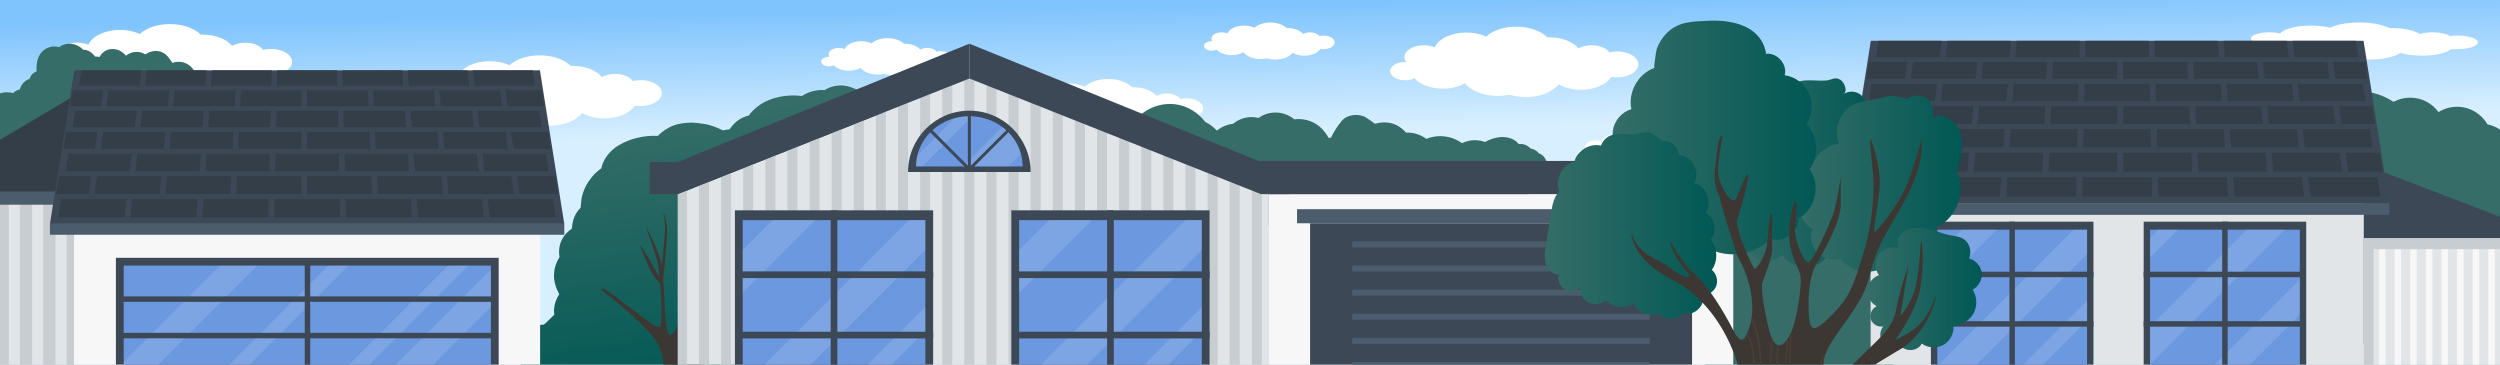 <?xml version="1.0" encoding="UTF-8"?>
<svg id="main" xmlns="http://www.w3.org/2000/svg" xmlns:xlink="http://www.w3.org/1999/xlink" viewBox="0 0 1920 280">
  <rect x="0" y="0" width="1920" height="280" fill="#808080" stroke="none"/>
  <defs>
    <style>
      .cls-1 {
        fill: #c7cdd1;
      }

      .cls-1, .cls-2, .cls-3, .cls-4, .cls-5, .cls-6, .cls-7, .cls-8, .cls-9, .cls-10, .cls-11, .cls-12, .cls-13, .cls-14, .cls-15, .cls-16, .cls-17, .cls-18, .cls-19, .cls-20 {
        stroke-width: 0px;
      }

      .cls-2 {
        fill: url(#_Градієнт_без_назви_8-4);
      }

      .cls-3 {
        fill: #6b98df;
      }

      .cls-4 {
        fill: url(#_Градієнт_без_назви_8-2);
      }

      .cls-5 {
        fill: #f7f7f7;
      }

      .cls-6 {
        fill: url(#_Градієнт_без_назви_8-3);
      }

      .cls-7 {
        fill: #333e49;
      }

      .cls-8 {
        fill: none;
      }

      .cls-9 {
        fill: url(#_Градієнт_без_назви_8);
      }

      .cls-10 {
        fill: #4b5c6d;
      }

      .cls-11 {
        fill: url(#_Градієнт_без_назви_8-6);
      }

      .cls-12, .cls-18 {
        fill: #fff;
      }

      .cls-13 {
        fill: #3c4856;
      }

      .cls-21 {
        clip-path: url(#clippath);
      }

      .cls-14 {
        fill: #493e36;
      }

      .cls-15 {
        fill: url(#_Градієнт_без_назви_8-5);
      }

      .cls-16 {
        fill: #e2e5e8;
      }

      .cls-17 {
        fill: #366d68;
      }

      .cls-18 {
        opacity: .13;
      }

      .cls-19 {
        fill: url(#_Градієнт_без_назви_5);
      }

      .cls-20 {
        fill: #3d3733;
      }
    </style>
    <clipPath id="clippath">
      <rect id="mask-2" data-name="mask" class="cls-8" width="1920" height="280"/>
    </clipPath>
    <linearGradient id="_Градієнт_без_назви_5" data-name="Градієнт без назви 5" x1="957.82" y1="4.78" x2="959.35" y2="99.76" gradientUnits="userSpaceOnUse">
      <stop offset="0" stop-color="#80c4fd"/>
      <stop offset="1" stop-color="#d8efff"/>
    </linearGradient>
    <linearGradient id="_Градієнт_без_назви_8" data-name="Градієнт без назви 8" x1="527.12" y1="87.34" x2="556.23" y2="301.81" gradientUnits="userSpaceOnUse">
      <stop offset="0" stop-color="#366d68"/>
      <stop offset="1" stop-color="#005854"/>
    </linearGradient>
    <linearGradient id="_Градієнт_без_назви_8-2" data-name="Градієнт без назви 8" x1="1333.93" y1="132.66" x2="1440.57" y2="132.66" xlink:href="#_Градієнт_без_назви_8"/>
    <linearGradient id="_Градієнт_без_назви_8-3" data-name="Градієнт без назви 8" x1="1381.84" y1="141.05" x2="1507.05" y2="141.05" xlink:href="#_Градієнт_без_назви_8"/>
    <linearGradient id="_Градієнт_без_назви_8-4" data-name="Градієнт без назви 8" x1="1238.48" y1="105.57" x2="1394.84" y2="105.57" xlink:href="#_Градієнт_без_назви_8"/>
    <linearGradient id="_Градієнт_без_назви_8-5" data-name="Градієнт без назви 8" x1="1434.24" y1="221.89" x2="1522" y2="221.89" xlink:href="#_Градієнт_без_назви_8"/>
    <linearGradient id="_Градієнт_без_назви_8-6" data-name="Градієнт без назви 8" x1="1186.35" y1="173.18" x2="1318.69" y2="173.18" xlink:href="#_Градієнт_без_назви_8"/>
  </defs>
  <g id="mask">
    <g class="cls-21">
      <g id="main-2" data-name="main">
        <rect id="sky" class="cls-19" width="1920" height="280"/>
        <g id="clouds">
          <path class="cls-12" d="m1258.22,48.43c-.94-5.46-8.93-9.42-17.85-8.84-1.52.1-2.97.33-4.33.66-2.29-3.22-7.53-5.47-13.63-5.47-3.91,0-7.47.93-10.13,2.44-4.1-5.09-12.66-8.6-22.57-8.6-.46,0-.92,0-1.38.02-4.91-4.88-13.72-8.14-23.77-8.14s-18.21,3.02-23.21,7.61c-4.22-1.96-9.49-3.13-15.2-3.13-11.63,0-21.41,4.83-24.29,11.39-2.39-1.01-5.29-1.6-8.41-1.6-8.21,0-14.86,4.07-14.86,9.1,0,1.36.49,2.65,1.36,3.8-.3-.01-.6-.02-.9-.02-6.31,0-11.43,3.13-11.43,7s5.12,7,11.43,7c2.7,0,5.18-.57,7.14-1.53,4.22,4.75,12.45,7.97,21.9,7.97,6.62,0,12.63-1.58,17.09-4.16,4.48,5.77,14.08,9.76,25.2,9.76,3.19,0,6.25-.33,9.11-.94,3.73,1.13,7.94,1.78,12.38,1.78,11.13,0,20.73-3.99,25.2-9.76,4.46,2.58,10.47,4.16,17.09,4.16,10.69,0,19.81-4.12,23.35-9.92,1.97.35,4.08.48,6.25.34,8.92-.58,15.38-5.47,14.44-10.93Z"/>
          <path class="cls-12" d="m224.22,46.43c-.94-5.46-8.93-9.42-17.85-8.84-1.52.1-2.97.33-4.33.66-2.29-3.22-7.53-5.47-13.63-5.47-3.91,0-7.47.93-10.13,2.44-4.1-5.09-12.66-8.6-22.57-8.6-.46,0-.92,0-1.38.02-4.91-4.88-13.72-8.14-23.77-8.14s-18.21,3.02-23.21,7.61c-4.22-1.96-9.49-3.13-15.2-3.13-11.63,0-21.41,4.83-24.29,11.39-2.39-1.01-5.29-1.6-8.41-1.6-8.21,0-14.86,4.07-14.86,9.1,0,1.36.49,2.65,1.36,3.8-.3-.01-.6-.02-.9-.02-6.31,0-11.43,3.13-11.43,7s5.12,7,11.43,7c2.7,0,5.18-.57,7.14-1.53,4.22,4.75,12.45,7.97,21.9,7.97,6.62,0,12.63-1.58,17.09-4.16,4.48,5.77,14.08,9.76,25.2,9.76,3.19,0,6.25-.33,9.11-.94,3.73,1.13,7.94,1.78,12.38,1.78,11.13,0,20.73-3.99,25.2-9.76,4.46,2.58,10.47,4.16,17.09,4.16,10.69,0,19.81-4.12,23.35-9.92,1.97.35,4.08.48,6.25.34,8.92-.58,15.38-5.47,14.44-10.93Z"/>
          <path class="cls-12" d="m508.22,70.43c-.94-5.46-8.93-9.42-17.85-8.84-1.52.1-2.97.33-4.33.66-2.29-3.22-7.53-5.47-13.63-5.47-3.91,0-7.47.93-10.13,2.44-4.1-5.09-12.66-8.6-22.57-8.6-.46,0-.92,0-1.38.02-4.91-4.88-13.72-8.14-23.77-8.14s-18.21,3.02-23.21,7.61c-4.22-1.96-9.49-3.13-15.2-3.13-11.63,0-21.41,4.83-24.29,11.39-2.39-1.01-5.29-1.6-8.41-1.6-8.21,0-14.86,4.07-14.86,9.1,0,1.36.49,2.65,1.36,3.8-.3-.01-.6-.02-.9-.02-6.31,0-11.43,3.13-11.43,7s5.12,7,11.43,7c2.7,0,5.18-.57,7.14-1.53,4.22,4.75,12.45,7.97,21.9,7.97,6.62,0,12.63-1.58,17.09-4.16,4.48,5.77,14.08,9.76,25.2,9.76,3.19,0,6.25-.33,9.11-.94,3.73,1.13,7.94,1.78,12.38,1.78,11.13,0,20.73-3.99,25.2-9.76,4.46,2.58,10.47,4.16,17.09,4.16,10.69,0,19.81-4.12,23.35-9.92,1.97.35,4.08.48,6.25.34,8.92-.58,15.38-5.47,14.44-10.93Z"/>
          <path class="cls-12" d="m1024.95,31.99c-.5-2.87-4.7-4.96-9.39-4.65-.8.05-1.56.17-2.28.35-1.2-1.69-3.96-2.88-7.17-2.88-2.06,0-3.93.49-5.33,1.29-2.16-2.68-6.67-4.53-11.88-4.53-.24,0-.48,0-.73.01-2.58-2.57-7.22-4.29-12.51-4.29s-9.59,1.59-12.22,4.01c-2.22-1.03-4.99-1.65-8-1.65-6.12,0-11.27,2.54-12.78,6-1.26-.53-2.78-.84-4.43-.84-4.32,0-7.82,2.14-7.82,4.79,0,.71.26,1.39.72,2-.16,0-.32-.01-.48-.01-3.32,0-6.02,1.65-6.02,3.68s2.69,3.68,6.02,3.68c1.42,0,2.73-.3,3.76-.81,2.22,2.5,6.55,4.2,11.53,4.2,3.48,0,6.65-.83,9-2.19,2.36,3.04,7.41,5.14,13.27,5.14,1.68,0,3.29-.17,4.79-.49,1.96.6,4.18.93,6.52.93,5.86,0,10.91-2.1,13.27-5.14,2.35,1.36,5.51,2.19,9,2.19,5.63,0,10.43-2.17,12.29-5.22,1.04.19,2.15.25,3.29.18,4.69-.3,8.1-2.88,7.6-5.75Z"/>
          <path class="cls-12" d="m923.93,82.42c-.73-4.25-6.95-7.33-13.89-6.88-1.19.08-2.31.25-3.37.51-1.78-2.5-5.86-4.26-10.6-4.26-3.05,0-5.81.72-7.88,1.9-3.19-3.96-9.85-6.69-17.56-6.69-.36,0-.72,0-1.07.02-3.82-3.8-10.67-6.34-18.5-6.34s-14.17,2.35-18.06,5.92c-3.28-1.53-7.38-2.44-11.82-2.44-9.05,0-16.66,3.76-18.9,8.87-1.86-.78-4.11-1.24-6.54-1.24-6.39,0-11.56,3.17-11.56,7.08,0,1.06.38,2.06,1.06,2.96-.23-.01-.47-.02-.7-.02-4.91,0-8.89,2.44-8.89,5.45s3.98,5.45,8.89,5.45c2.1,0,4.03-.45,5.55-1.19,3.29,3.69,9.68,6.2,17.04,6.2,5.15,0,9.83-1.23,13.3-3.24,3.48,4.49,10.95,7.59,19.61,7.59,2.48,0,4.86-.26,7.08-.73,2.9.88,6.17,1.38,9.64,1.38,8.66,0,16.13-3.1,19.61-7.59,3.47,2,8.15,3.24,13.3,3.24,8.32,0,15.41-3.21,18.16-7.71,1.53.27,3.18.38,4.86.27,6.94-.45,11.97-4.25,11.24-8.5Z"/>
          <path class="cls-12" d="m730.95,43.99c-.5-2.87-4.7-4.96-9.39-4.65-.8.05-1.56.17-2.28.35-1.2-1.69-3.96-2.88-7.17-2.88-2.06,0-3.93.49-5.33,1.29-2.16-2.68-6.67-4.53-11.88-4.53-.24,0-.48,0-.73.01-2.58-2.57-7.22-4.29-12.51-4.29s-9.59,1.59-12.22,4.01c-2.22-1.03-4.99-1.65-8-1.65-6.12,0-11.27,2.54-12.78,6-1.26-.53-2.78-.84-4.43-.84-4.32,0-7.82,2.14-7.82,4.79,0,.71.26,1.39.72,2-.16,0-.32-.01-.48-.01-3.32,0-6.02,1.65-6.02,3.68s2.69,3.68,6.02,3.68c1.42,0,2.73-.3,3.76-.81,2.22,2.5,6.55,4.2,11.53,4.2,3.48,0,6.65-.83,9-2.19,2.36,3.04,7.41,5.14,13.27,5.14,1.68,0,3.29-.17,4.79-.49,1.96.6,4.18.93,6.52.93,5.86,0,10.91-2.1,13.27-5.14,2.35,1.36,5.51,2.19,9,2.19,5.63,0,10.43-2.17,12.29-5.22,1.04.19,2.15.25,3.29.18,4.69-.3,8.1-2.88,7.6-5.75Z"/>
          <path class="cls-12" d="m1311.95,114.99c-.5-2.87-4.7-4.96-9.39-4.65-.8.05-1.56.17-2.28.35-1.2-1.69-3.96-2.88-7.17-2.88-2.06,0-3.93.49-5.33,1.29-2.16-2.68-6.67-4.53-11.88-4.53-.24,0-.48,0-.73.01-2.58-2.57-7.22-4.29-12.51-4.29s-9.59,1.59-12.22,4.01c-2.22-1.03-4.99-1.65-8-1.65-6.12,0-11.27,2.54-12.78,6-1.26-.53-2.78-.84-4.43-.84-4.32,0-7.82,2.14-7.82,4.79,0,.71.26,1.39.72,2-.16,0-.32-.01-.48-.01-3.32,0-6.02,1.65-6.02,3.68s2.69,3.68,6.02,3.68c1.42,0,2.73-.3,3.76-.81,2.22,2.5,6.55,4.2,11.53,4.2,3.48,0,6.65-.83,9-2.19,2.36,3.04,7.41,5.14,13.27,5.14,1.68,0,3.29-.17,4.79-.49,1.96.6,4.18.93,6.52.93,5.86,0,10.91-2.1,13.27-5.14,2.35,1.36,5.51,2.19,9,2.19,5.63,0,10.43-2.17,12.29-5.22,1.04.19,2.15.25,3.29.18,4.69-.3,8.1-2.88,7.6-5.75Z"/>
          <path class="cls-12" d="m1902.91,31.99c-.91-2.87-8.66-4.96-17.31-4.65-1.48.05-2.88.17-4.2.35-2.22-1.69-7.3-2.88-13.22-2.88-3.8,0-7.25.49-9.82,1.29-3.98-2.68-12.29-4.53-21.9-4.53-.45,0-.89,0-1.34.01-4.76-2.57-13.31-4.29-23.06-4.29s-17.67,1.59-22.52,4.01c-4.1-1.03-9.2-1.65-14.74-1.65-11.28,0-20.77,2.54-23.56,6-2.32-.53-5.13-.84-8.16-.84-7.96,0-14.42,2.14-14.42,4.79,0,.71.47,1.39,1.32,2-.29,0-.58-.01-.88-.01-6.13,0-11.09,1.65-11.09,3.68s4.97,3.68,11.09,3.68c2.62,0,5.03-.3,6.92-.81,4.1,2.5,12.08,4.2,21.25,4.2,6.42,0,12.25-.83,16.58-2.19,4.34,3.04,13.66,5.14,24.45,5.14,3.09,0,6.07-.17,8.83-.49,3.62.6,7.7.93,12.02.93,10.79,0,20.11-2.1,24.45-5.14,4.33,1.36,10.16,2.19,16.58,2.19,10.37,0,19.22-2.17,22.65-5.22,1.91.19,3.96.25,6.06.18,8.65-.3,14.92-2.88,14.01-5.75Z"/>
        </g>
        <g id="bushes">
          <path class="cls-17" d="m1181.97,117.81c-.05-.02-.11-.03-.16-.05-.81-1.1-1.9-2.04-3.29-2.74-1.02-.51-2.04-.81-3.05-.94-2.31-2.68-5.78-3.85-9.11-3.46-3.58-4.84-10.68-6.06-16.19-5.05-3.51.64-6.73,1.85-9.66,3.49-.44-.16-.88-.3-1.33-.44-5.93-1.74-11.48-1-16.36,1.34-2.65-1.92-5.67-3.41-9.02-4.34-6.41-1.78-12.71-1.24-18.37,1-3.99-2.84-8.63-4.67-13.95-4.78-.55-.01-1.1,0-1.64.03-4.07-4.7-9.56-7.86-16.65-7.87-2.58,0-4.98.38-7.19,1.07-2.2-1.66-4.45-3.26-6.78-4.75-5.31-3.39-14.45-2.62-18.66,2.41-3.39,4.04-6.19,8.37-8.29,12.96-.65.04-1.29.11-1.93.2-3.48-6.46-8.81-11.65-16.72-13.68-3.11-.8-6.37-.97-9.57-.57-3.99-3.27-9.03-5.27-14.68-5.22-4.81.04-9.22,1.63-12.91,4.21-3.4-.94-7.09-1.03-11.03.06-3.31.92-6.09,2.43-8.36,4.34-3.24.37-6.42,1.38-9.26,3.03-1.1.64-2.11,1.35-3.06,2.11-.13-.02-.26-.04-.39-.06-2.48-2.68-5.42-4.9-8.74-6.47-5.39-7.14-13.6-12.23-22.39-13.48-14.24-2.04-29.04,5.42-35.44,18.47-.99,2.02-1.58,4.18-1.78,6.33-6.43,5.34-7.45,17.09-.85,22.67,16.71,14.14,35.68,21.28,56.5,27.17,19.45,5.5,37.76,13.88,57,19.93,20.44,6.43,41.41,7.32,62.6,5.15,20.83-2.13,41.34-5.58,62.36-5.28,21.66.32,44.08.86,63.17-11.04,8.1-5.05,8.68-13.87,5.23-20.47.8-2.54,1.2-5.09,1.28-7.63.48.31.97.59,1.49.83,5.24,2.42,11.92.79,13.25-5.38,1.09-5.08-.76-11.24-6.04-13.1Z"/>
          <path id="bush" class="cls-17" d="m1941,157c0-9.39-4.8-17.66-12.07-22.5,1.96-3.74,3.07-7.99,3.07-12.5,0-13.06-9.27-23.96-21.6-26.46-4.66-8.09-13.39-13.54-23.4-13.54-5.22,0-10.09,1.48-14.22,4.05-4.91-6.7-12.84-11.05-21.78-11.05-4.64,0-9,1.17-12.82,3.23-7.78-5.2-17.13-8.23-27.18-8.23-27.06,0-49,21.94-49,49,0,22.16,14.72,40.88,34.91,46.94v98.08h144.09v-98.55s-.38-.34-1.07-.95c.69-2.39,1.07-4.91,1.07-7.52Z"/>
          <path class="cls-17" d="m145.25,50.06c-3.8-2.75-8.72-3.33-12.82-1.74-2.22-3.15-4.09-6.53-8.01-8.21-4.65-1.99-9.01-.78-12.86,1.64-2.1-1.35-4.65-2.03-7.43-1.89-2.83.15-5.27,1.27-7.39,2.89-2.79-3.23-6.47-5.44-11.25-5.07-4.28.33-7.18,2.78-9.06,6.05-1.11-.24-2.25-.33-3.39-.24-2.37-3.22-5.59-5.41-9.18-5.31-4.91-5.19-12.68-6.2-18.47-2-2.9-.88-6.16-.63-8.99.63-5.1,2.27-7.72,7.33-8.2,12.73-.08.91-.28,3.41-.13,5.27-1.09.43-2.24,1.11-3.05,1.9-1.16,1.14-1.86,2.45-2.23,3.84-.49.16-.98.34-1.47.57-3.35,1.62-5.15,4.41-6.19,7.6-1.88.38-3.65,1.3-5.07,2.76-9.38-2.49-19.99,2.85-22.55,13.57-.56,2.32.17,4.23,1.48,5.54-3.74,4.87-6.65,10.3-8.83,16.11-1.83,4.86,3.55,8.3,7.73,7.17-4.82,4.5.88,13.51,7.05,9.59,11.88-7.55,25.45-10.8,39.13-13.37,14.75-2.77,29.42-5.49,43.96-9.26,14.83-3.84,29.49-8.27,44.15-12.73,6.91-2.1,14.96-3.47,21.42-6.72,3.84-1.93,6.22-6.24,5.26-10.1,2.89-7.14,3.31-16.21-3.62-21.22Z"/>
          <path id="bush-2" data-name="bush" class="cls-17" d="m1454,254c0-9.39-4.8-17.66-12.07-22.5,1.96-3.74,3.07-7.99,3.07-12.5,0-13.06-9.27-23.96-21.6-26.46-4.66-8.09-13.39-13.54-23.4-13.54-5.22,0-10.09,1.48-14.22,4.05-4.91-6.7-12.84-11.05-21.78-11.05-4.64,0-9,1.17-12.82,3.23-7.78-5.2-17.13-8.23-27.18-8.23-27.06,0-49,21.94-49,49,0,22.16,14.72,40.88,34.91,46.94v98.08h144.09v-98.55s-.38-.34-1.07-.95c.69-2.39,1.07-4.91,1.07-7.52Z"/>
        </g>
        <g id="tree">
          <path class="cls-9" d="m685.39,115.33c-.04-2.75-.94-5.54-2.53-7.82,1.42-2.92,2.35-6.78,1.08-9.84-1.23-2.95-2.42-5.86-4.08-8.59-1.64-2.69-3.6-5.21-5.62-7.62-3.3-3.94-7.42-7.28-11.73-10.04-5.35-3.43-12.05-6.34-18.54-5.74-3.86.36-7.58,1.43-10.75,3.56-1.19-.12-2.41-.15-3.63-.06-4.13.3-7.29,1.13-11,2.98-.91.45-1.75,1.01-2.6,1.55-1.13-.07-2.25-.2-3.38-.28-2.02-.14-4.04-.18-6.06-.07-5.78.31-11.15,1.4-16.46,3.64-5.98,2.53-11.31,6.6-15.14,11.79-2.32.51-4.54,1.39-6.49,2.56-3.34,2-5.7,4.51-7.94,7.62-.09.13-.18.27-.26.4-1.56.11-3.21.29-4.71.72-.06.02-.13.04-.19.06-1.19-.57-2.4-1.1-3.62-1.61-2.27-.96-4.54-1.85-6.92-2.49-2.98-.8-6.04-1.19-9.09-1.56-4.75-.57-9.54-.3-14.23.67-5.23,1.08-9.86,3.64-13.96,6.98-.63.51-1.22,1.05-1.76,1.66-.17.19-.33.39-.5.58-5.56-.29-11.16.25-16.55,1.61-4.54,1.15-9.08,2.98-13.13,5.33-4.44,2.58-8.53,6.49-11.1,10.96-1.27,2.22-2.15,4.54-2.66,6.97-1.81,1.35-3.62,2.72-5.19,4.34-1.71,1.77-3.22,3.77-4.62,5.78-2.15,3.08-3.72,6.73-4.75,10.32-.91,3.19-1.06,6.46-1.31,9.73-1.26,1.43-2.53,2.87-3.52,4.52-2.05,3.4-2.84,7-3.2,10.9-.02.24-.03.48-.04.72-4.31,2.98-7.73,7.07-9.14,12.39-.83,3.13-.89,6.32-.33,9.42-1.13,1.75-1.97,3.52-2.86,5.87-.92,2.43-1.25,5.14-1.38,7.71-.25,5.11,1.52,10.54,4.04,14.99-2.43,3.57-3.83,7.75-4.08,12.12-.07,1.18.15,2.32.31,3.49,0,.02,0,.05,0,.07-2.45,2.26-4.66,4.78-7.17,6.98-.37.25-.76.48-1.14.7-.07.02-.14.03-.21.04-1.4.11-2.8.19-4.2.38-1.29.17-2.56.28-3.79.7-2.69.92-3.97,1.61-6.03,3.2-5.96,4.61-8.5,12.55-6.27,19.82,1.04,3.39,2.68,6.17,5.05,8.78,1.52,1.67,3.3,2.9,5.23,3.89,1.37,2.67,3.44,5.02,6.17,6.7,4.91,3.02,11.06,2.86,16.64,2.98,4.14.09,8.29.03,12.43-.17,2.35-.11,4.85-.73,6.97-1.94,8.1.13,16.2,1.13,24.26,1.96,12.1,1.25,24.25,2.02,36.41,2.31,16.27.39,32.52-.14,48.72-1.47-.09,1.47.03,2.93.45,4.23,1.06,3.27,3.08,6.42,6.2,8.07,3.14,1.66,6.91,2.47,10.4,1.36,15.08-4.78,30.47-8.52,46.04-11.23.77.15,1.56.25,2.37.27,4.89.15,9.7-.39,14.54-1.13,3.78-.58,7.49-1.55,11.09-2.85,3.03-1.09,6.03-2.86,7.75-5.69.85-.45,1.67-.99,2.48-1.61,2.43-1.88,3.88-3.71,5.77-6.22,3.57-4.74,5.97-10.43,7.63-16.1,1.72-5.86,2.48-11.99,3.19-18.04.68-5.72,1.21-11.46,1.79-17.2,2.48-24.49,4.79-49.01,6-73.59.68-13.79,1-27.6.82-41.41Z"/>
          <path class="cls-20" d="m461.89,222.67s34.62,26.11,43.32,41.46c8.7,15.35,5.27,56.62,1.28,94.22-9.11,85.88-4.13,141.17-4.13,141.17l42.02,4.42s.55-144.27-3.08-191.88,14.2-88.53,30.15-101.22c15.95-12.69,33.41-26.44,33.41-26.44,0,0-20.49,9.39-40.24,25.64-19.75,16.25-29.31,41.89-32.9,44.16s-.61-49.64,1.66-67.16c2.26-17.51,0-19.86,0-19.86,0,0-4.16,19.61-5.17,38.81-1.01,19.21-6.42,49.69-13.1,51.18s-3.06-45.3-8.62-60.22c-5.56-14.92-10.54-23.04-10.54-23.04,0,0,7.28,19.85,8.94,27.12,1.67,7.27,4.98,45.84,1.92,49.85-3.06,4.01-46.42-36.11-44.91-28.24Z"/>
          <path class="cls-20" d="m508,218.43s-5.38-3.11-10.06-14.19-6.95-16.52-6.95-16.52c0,0,5.34,6.58,10.06,15.86s6.95,9.91,6.95,9.91v4.94Z"/>
          <path class="cls-20" d="m508,206.01s2.77-24.42,2.77-30.99-1.39-12.46-1.39-12.46c0,0,3.26,7.46,2.95,17.15-.31,9.69-3,34.44-3,34.44l-1.34-8.15Z"/>
        </g>
        <g id="building">
          <g id="garage">
            <rect class="cls-5" x="974.5" y="149.08" width="356.65" height="182.19"/>
            <rect class="cls-13" x="953.66" y="123.6" width="398.34" height="25.48"/>
            <rect class="cls-13" x="1006.16" y="171.47" width="293.35" height="143.63"/>
            <rect class="cls-10" x="996.12" y="160.66" width="313.42" height="10.81"/>
            <rect class="cls-10" x="1038.58" y="185.36" width="228.5" height="4.63"/>
            <rect class="cls-10" x="1038.58" y="203.89" width="228.5" height="4.63"/>
            <rect class="cls-10" x="1038.58" y="222.42" width="228.5" height="4.63"/>
            <rect class="cls-10" x="1038.58" y="240.94" width="228.5" height="4.63"/>
            <rect class="cls-10" x="1038.58" y="259.47" width="228.5" height="4.63"/>
            <rect class="cls-10" x="1038.58" y="278" width="228.5" height="4.63"/>
          </g>
          <g id="building-2" data-name="building">
            <polygon class="cls-16" points="974.5 149.08 974.5 331.26 520.58 331.26 520.58 149.08 536.79 142.65 544.51 139.59 553.78 135.92 561.5 132.85 570.76 129.18 578.48 126.12 587.74 122.45 595.46 119.38 604.73 115.71 612.45 112.65 621.71 108.97 629.43 105.92 638.69 102.24 646.41 99.18 655.68 95.5 663.4 92.45 672.66 88.77 680.38 85.71 689.65 82.04 697.36 78.98 706.63 75.3 714.35 72.24 723.61 68.57 731.33 65.5 740.6 61.83 744.46 60.3 748.32 61.79 757.58 65.37 765.3 68.35 774.56 71.92 782.28 74.9 791.55 78.47 799.27 81.45 808.53 85.03 816.25 88.01 825.51 91.58 833.23 94.56 842.5 98.14 850.22 101.12 859.48 104.69 867.2 107.67 876.46 111.24 884.18 114.22 893.45 117.8 901.17 120.78 910.43 124.35 918.15 127.33 927.41 130.91 935.13 133.89 944.4 137.46 952.12 140.44 961.38 144.01 969.1 146.99 974.5 149.08"/>
            <polygon class="cls-1" points="969.1 146.99 969.1 331.26 961.38 331.26 961.38 144.01 969.1 146.99"/>
            <polygon class="cls-1" points="952.12 140.44 952.12 331.26 944.4 331.26 944.4 137.46 952.12 140.44"/>
            <polygon class="cls-1" points="935.13 133.89 935.13 331.26 927.41 331.26 927.41 130.91 935.13 133.89"/>
            <polygon class="cls-1" points="918.15 127.33 918.15 331.26 910.43 331.26 910.43 124.35 918.15 127.33"/>
            <polygon class="cls-1" points="901.17 120.78 901.17 331.26 893.45 331.26 893.45 117.8 901.17 120.78"/>
            <polygon class="cls-1" points="884.18 114.22 884.18 331.26 876.46 331.26 876.46 111.24 884.18 114.22"/>
            <polygon class="cls-1" points="867.2 107.67 867.2 331.26 859.48 331.26 859.48 104.69 867.2 107.67"/>
            <polygon class="cls-1" points="850.22 101.12 850.22 331.26 842.5 331.26 842.5 98.14 850.22 101.12"/>
            <polygon class="cls-1" points="833.23 94.56 833.23 331.26 825.51 331.26 825.51 91.58 833.23 94.56"/>
            <polygon class="cls-1" points="816.25 88.01 816.25 331.26 808.53 331.26 808.53 85.03 816.25 88.01"/>
            <polygon class="cls-1" points="799.27 81.45 799.27 331.26 791.55 331.26 791.55 78.47 799.27 81.45"/>
            <polygon class="cls-1" points="782.28 74.9 782.28 331.26 774.56 331.26 774.56 71.92 782.28 74.9"/>
            <polygon class="cls-1" points="765.3 68.35 765.3 331.26 757.58 331.26 757.58 65.37 765.3 68.35"/>
            <polygon class="cls-1" points="748.32 61.79 748.32 331.26 740.6 331.26 740.6 61.83 744.46 60.3 748.32 61.79"/>
            <polygon class="cls-1" points="731.33 65.5 731.33 331.26 723.61 331.26 723.61 68.57 731.33 65.5"/>
            <polygon class="cls-1" points="714.35 72.24 714.35 331.26 706.63 331.26 706.63 75.3 714.35 72.24"/>
            <polygon class="cls-1" points="697.36 78.98 697.36 331.26 689.65 331.26 689.65 82.04 697.36 78.98"/>
            <polygon class="cls-1" points="680.38 85.71 680.38 331.26 672.66 331.26 672.66 88.77 680.38 85.71"/>
            <polygon class="cls-1" points="663.4 92.45 663.4 331.26 655.68 331.26 655.68 95.5 663.4 92.45"/>
            <polygon class="cls-1" points="646.41 99.18 646.41 331.26 638.69 331.26 638.69 102.24 646.41 99.18"/>
            <polygon class="cls-1" points="629.43 105.92 629.43 331.26 621.71 331.26 621.71 108.97 629.43 105.92"/>
            <polygon class="cls-1" points="612.45 112.65 612.45 331.26 604.73 331.26 604.73 115.71 612.45 112.65"/>
            <polygon class="cls-1" points="595.46 119.38 595.46 331.26 587.74 331.26 587.74 122.45 595.46 119.38"/>
            <polygon class="cls-1" points="578.48 126.12 578.48 331.26 570.76 331.26 570.76 129.18 578.48 126.12"/>
            <polygon class="cls-1" points="561.5 132.85 561.5 331.26 553.78 331.26 553.78 135.92 561.5 132.85"/>
            <polygon class="cls-1" points="544.51 139.59 544.51 331.26 536.79 331.26 536.79 142.65 544.51 139.59"/>
            <polygon class="cls-1" points="527.53 146.32 527.53 331.26 520.58 331.26 520.58 149.08 527.53 146.32"/>
            <polygon class="cls-13" points="520.58 149.08 499 149.08 499 124.35 520.58 124.35 744.46 33.56 744.46 60.3 520.58 149.08"/>
            <polygon class="cls-13" points="968.36 149.08 989.94 149.08 989.94 124.35 968.36 124.35 744.49 33.56 744.49 60.3 968.36 149.08"/>
          </g>
          <g id="window">
            <rect class="cls-13" x="564.4" y="161.54" width="152.26" height="191.61"/>
            <rect class="cls-3" x="570.39" y="169.07" width="140.28" height="176.54"/>
            <polygon class="cls-18" points="626.13 169.07 570.39 224.81 570.39 192.02 593.35 169.07 626.13 169.07"/>
            <polygon class="cls-18" points="710.68 169.07 710.68 191.92 570.39 332.21 570.39 296.76 698.09 169.07 710.68 169.07"/>
            <polygon class="cls-18" points="600.82 345.61 710.68 235.76 710.68 254.13 619.19 345.61 600.82 345.61"/>
            <rect class="cls-13" x="637.96" y="161.54" width="5.13" height="191.61"/>
            <rect class="cls-13" x="566.93" y="254.77" width="149.74" height="5.13"/>
            <rect class="cls-13" x="566.93" y="208.43" width="149.74" height="5.13"/>
          </g>
          <g id="window-2" data-name="window">
            <rect class="cls-13" x="776.7" y="161.54" width="152.26" height="191.61"/>
            <rect class="cls-3" x="782.69" y="169.07" width="140.28" height="176.54"/>
            <polygon class="cls-18" points="838.42 169.07 782.69 224.81 782.69 192.02 805.64 169.07 838.42 169.07"/>
            <polygon class="cls-18" points="922.97 169.07 922.97 191.92 782.69 332.21 782.69 296.76 910.38 169.07 922.97 169.07"/>
            <polygon class="cls-18" points="813.12 345.61 922.97 235.76 922.97 254.13 831.48 345.61 813.12 345.61"/>
            <rect class="cls-13" x="850.26" y="161.54" width="5.13" height="191.61"/>
            <rect class="cls-13" x="779.22" y="254.77" width="149.74" height="5.13"/>
            <rect class="cls-13" x="779.22" y="208.43" width="149.74" height="5.13"/>
          </g>
          <g id="window-3" data-name="window">
            <path class="cls-13" d="m791.55,132.09h-94.18c0-26.01,21.08-47.09,47.09-47.09s47.09,21.08,47.09,47.09Z"/>
            <path class="cls-3" d="m785.37,127.85h-81.83c0-2.95.35-5.83,1.02-8.58,3.3-13.7,14.3-24.63,28.5-28.49,3.61-.99,7.44-1.52,11.39-1.52.76,0,1.52.02,2.28.06,8.64.45,16.57,3.42,22.97,8.15,6.91,5.12,12.03,12.28,14.33,20.53.88,3.14,1.34,6.45,1.34,9.85Z"/>
            <path class="cls-18" d="m784.03,118l-9.85,9.85h-34.86l30.38-30.38c6.91,5.12,12.03,12.28,14.33,20.53Z"/>
            <path class="cls-18" d="m746.73,89.31l-38.53,38.54h-4.66c0-2.95.35-5.83,1.02-8.58l28.5-28.49c3.61-.99,7.44-1.52,11.39-1.52.76,0,1.52.02,2.28.06Z"/>
            <path class="cls-13" d="m744.46,131.17c-.3,0-.6-.12-.82-.34l-30.61-30.61c-.45-.45-.45-1.19,0-1.64.45-.45,1.19-.45,1.64,0l28.63,28.63v-40.28c0-.64.52-1.16,1.16-1.16s1.16.52,1.16,1.16v43.07c0,.47-.28.89-.71,1.07-.14.06-.29.09-.44.09Z"/>
            <path class="cls-13" d="m744.46,131.17c-.3,0-.59-.11-.82-.34-.45-.45-.45-1.19,0-1.64l30.16-30.16c.45-.45,1.19-.45,1.64,0,.45.45.45,1.19,0,1.64l-30.16,30.16c-.23.23-.52.34-.82.34Z"/>
          </g>
        </g>
        <g id="building3">
          <g id="buiding">
            <polygon class="cls-13" points="1815.36 183 1945.48 183 1945.48 176.26 1815.36 126.35 1815.36 183"/>
            <rect class="cls-16" x="1436.64" y="139.37" width="378.72" height="194.27"/>
            <rect class="cls-16" x="1815.36" y="183" width="117.64" height="150.64"/>
            <polygon class="cls-13" points="1436.79 31.36 1815.21 31.36 1835 156.2 1417 156.2 1436.79 31.36"/>
            <rect class="cls-5" x="1911" y="187" width="5" height="147"/>
            <rect class="cls-10" x="1417" y="156" width="418" height="9"/>
            <rect class="cls-5" x="1827" y="187" width="5" height="147"/>
            <rect class="cls-5" x="1839" y="187" width="5" height="147"/>
            <rect class="cls-5" x="1851" y="187" width="5" height="147"/>
            <rect class="cls-5" x="1863" y="187" width="5" height="147"/>
            <rect class="cls-5" x="1875" y="187" width="5" height="147"/>
            <rect class="cls-5" x="1887" y="187" width="5" height="147"/>
            <rect class="cls-5" x="1899" y="187" width="5" height="147"/>
            <polygon class="cls-1" points="1933 183 1933 191.4 1822.96 191.4 1822.96 333.64 1815.36 333.64 1815.36 183 1933 183"/>
            <g id="pattern">
              <polygon class="cls-7" points="1477.52 151 1423.87 151 1426.22 136.04 1479.24 136.04 1477.52 151"/>
              <polygon class="cls-7" points="1535.95 151 1482.31 151 1483.98 136.04 1537 136.04 1535.95 151"/>
              <polygon class="cls-7" points="1594.39 151 1540.74 151 1541.73 136.04 1594.75 136.04 1594.39 151"/>
              <polygon class="cls-7" points="1652.82 151 1599.18 151 1599.49 136.04 1652.51 136.04 1652.82 151"/>
              <polygon class="cls-7" points="1711.26 151 1657.61 151 1657.25 136.04 1710.27 136.04 1711.26 151"/>
              <polygon class="cls-7" points="1769.69 151 1716.05 151 1715 136.04 1768.02 136.04 1769.69 151"/>
              <polygon class="cls-7" points="1828.13 151 1774.48 151 1772.76 136.04 1825.78 136.04 1828.13 151"/>
              <polygon class="cls-7" points="1455.35 117.31 1453.37 131.83 1422 131.83 1424.33 117.31 1455.35 117.31"/>
              <polygon class="cls-7" points="1510.94 131.83 1458.09 131.83 1460.01 117.31 1512.25 117.31 1510.94 131.83"/>
              <polygon class="cls-7" points="1568.5 131.83 1515.66 131.83 1516.92 117.31 1569.16 117.31 1568.5 131.83"/>
              <polygon class="cls-7" points="1626.07 131.83 1573.22 131.83 1573.83 117.31 1626.07 117.31 1626.07 131.83"/>
              <polygon class="cls-7" points="1683.63 131.83 1630.79 131.83 1630.73 117.31 1682.98 117.31 1683.63 131.83"/>
              <polygon class="cls-7" points="1741.2 131.83 1688.35 131.83 1687.64 117.31 1739.88 117.31 1741.2 131.83"/>
              <polygon class="cls-7" points="1798.77 131.83 1745.92 131.83 1744.55 117.31 1796.79 117.31 1798.77 131.83"/>
              <polygon class="cls-7" points="1827.67 117.31 1830 131.83 1803.51 131.83 1801.48 117.31 1827.67 117.31"/>
              <polygon class="cls-7" points="1481.87 113.22 1429.8 113.22 1432.01 99.13 1483.5 99.13 1481.87 113.22"/>
              <polygon class="cls-7" points="1538.59 113.22 1486.52 113.22 1488.09 99.13 1539.58 99.13 1538.59 113.22"/>
              <polygon class="cls-7" points="1595.31 113.22 1543.24 113.22 1544.18 99.13 1595.66 99.13 1595.31 113.22"/>
              <polygon class="cls-7" points="1652.04 113.22 1599.96 113.22 1600.26 99.13 1651.74 99.13 1652.04 113.22"/>
              <polygon class="cls-7" points="1708.76 113.22 1656.69 113.22 1656.34 99.13 1707.82 99.13 1708.76 113.22"/>
              <polygon class="cls-7" points="1765.48 113.22 1713.41 113.22 1712.42 99.13 1763.91 99.13 1765.48 113.22"/>
              <polygon class="cls-7" points="1822.2 113.22 1770.13 113.22 1768.5 99.13 1819.99 99.13 1822.2 113.22"/>
              <polygon class="cls-7" points="1460.22 81.46 1458.36 95.16 1427.89 95.16 1430.09 81.46 1460.22 81.46"/>
              <polygon class="cls-7" points="1514.26 95.16 1462.94 95.16 1464.75 81.46 1515.5 81.46 1514.26 95.16"/>
              <polygon class="cls-7" points="1570.17 95.16 1518.85 95.16 1520.04 81.46 1570.79 81.46 1570.17 95.16"/>
              <polygon class="cls-7" points="1626.07 95.16 1574.75 95.16 1575.32 81.46 1626.07 81.46 1626.07 95.16"/>
              <polygon class="cls-7" points="1681.97 95.16 1630.65 95.16 1630.6 81.46 1681.35 81.46 1681.97 95.16"/>
              <polygon class="cls-7" points="1737.87 95.16 1686.55 95.16 1685.88 81.46 1736.63 81.46 1737.87 95.16"/>
              <polygon class="cls-7" points="1793.77 95.16 1742.45 95.16 1741.16 81.46 1791.91 81.46 1793.77 95.16"/>
              <polygon class="cls-7" points="1821.91 81.46 1824.11 95.16 1798.38 95.16 1796.47 81.46 1821.91 81.46"/>
              <polygon class="cls-7" points="1485.98 77.6 1435.39 77.6 1437.47 64.29 1487.51 64.29 1485.98 77.6"/>
              <polygon class="cls-7" points="1541.08 77.6 1490.49 77.6 1491.98 64.29 1542.01 64.29 1541.08 77.6"/>
              <polygon class="cls-7" points="1596.19 77.6 1545.6 77.6 1546.48 64.29 1596.51 64.29 1596.19 77.6"/>
              <polygon class="cls-7" points="1651.29 77.6 1600.71 77.6 1600.98 64.29 1651.02 64.29 1651.29 77.6"/>
              <polygon class="cls-7" points="1706.4 77.6 1655.81 77.6 1655.49 64.29 1705.52 64.29 1706.4 77.6"/>
              <polygon class="cls-7" points="1761.51 77.6 1710.92 77.6 1709.99 64.29 1760.02 64.29 1761.51 77.6"/>
              <polygon class="cls-7" points="1816.61 77.6 1766.02 77.6 1764.49 64.29 1814.53 64.29 1816.61 77.6"/>
              <polygon class="cls-7" points="1464.83 47.6 1463.07 60.54 1433.46 60.54 1435.54 47.6 1464.83 47.6"/>
              <polygon class="cls-7" points="1517.4 60.54 1467.52 60.54 1469.23 47.6 1518.57 47.6 1517.4 60.54"/>
              <polygon class="cls-7" points="1571.73 60.54 1521.85 60.54 1522.98 47.6 1572.32 47.6 1571.73 60.54"/>
              <polygon class="cls-7" points="1626.07 60.54 1576.19 60.54 1576.72 47.6 1626.06 47.6 1626.07 60.54"/>
              <polygon class="cls-7" points="1680.4 60.54 1630.52 60.54 1630.47 47.6 1679.81 47.6 1680.4 60.54"/>
              <polygon class="cls-7" points="1734.73 60.54 1684.85 60.54 1684.22 47.6 1733.56 47.6 1734.73 60.54"/>
              <polygon class="cls-7" points="1789.06 60.54 1739.18 60.54 1737.96 47.6 1787.3 47.6 1789.06 60.54"/>
              <polygon class="cls-7" points="1816.46 47.6 1818.54 60.54 1793.54 60.54 1791.73 47.6 1816.46 47.6"/>
              <polygon class="cls-7" points="1489.85 43.95 1440.66 43.95 1442.64 31.36 1491.3 31.36 1489.85 43.95"/>
              <polygon class="cls-7" points="1543.43 43.95 1494.25 43.95 1495.65 31.36 1544.31 31.36 1543.43 43.95"/>
              <polygon class="cls-7" points="1597.01 43.95 1547.83 43.95 1548.66 31.36 1597.32 31.36 1597.01 43.95"/>
              <polygon class="cls-7" points="1650.59 43.95 1601.41 43.95 1601.67 31.36 1650.33 31.36 1650.59 43.95"/>
              <polygon class="cls-7" points="1704.17 43.95 1654.99 43.95 1654.68 31.36 1703.34 31.36 1704.17 43.95"/>
              <polygon class="cls-7" points="1757.75 43.95 1708.57 43.95 1707.69 31.36 1756.35 31.36 1757.75 43.95"/>
              <polygon class="cls-7" points="1811.34 43.95 1762.15 43.95 1760.7 31.36 1809.36 31.36 1811.34 43.95"/>
            </g>
          </g>
          <g id="windows">
            <rect class="cls-13" x="1482.93" y="170.23" width="124.84" height="157.1"/>
            <rect class="cls-3" x="1487.84" y="176.4" width="115.02" height="144.75"/>
            <rect class="cls-13" x="1646.34" y="170.23" width="124.84" height="157.1"/>
            <rect class="cls-3" x="1651.25" y="176.4" width="115.02" height="144.75"/>
            <polygon class="cls-18" points="1533.54 176.4 1487.84 222.1 1487.84 195.22 1506.66 176.4 1533.54 176.4"/>
            <polygon class="cls-18" points="1766.27 214.79 1766.27 241.67 1686.79 321.15 1659.91 321.15 1766.27 214.79"/>
            <polygon class="cls-18" points="1602.86 176.4 1602.86 195.14 1487.84 310.16 1487.84 281.1 1592.54 176.4 1602.86 176.4"/>
            <polygon class="cls-18" points="1754.6 176.4 1651.25 279.75 1651.25 250.69 1725.54 176.4 1754.6 176.4"/>
            <polygon class="cls-18" points="1512.79 321.15 1602.86 231.08 1602.86 246.14 1527.85 321.15 1512.79 321.15"/>
            <polygon class="cls-18" points="1672.6 176.4 1651.25 197.75 1651.25 182.69 1657.54 176.4 1672.6 176.4"/>
            <rect class="cls-13" x="1543.24" y="170.23" width="4.21" height="157.1"/>
            <rect class="cls-13" x="1485" y="246.67" width="122.77" height="4.21"/>
            <rect class="cls-13" x="1646.34" y="246.67" width="122.66" height="4.21"/>
            <rect class="cls-13" x="1485" y="208.67" width="122.77" height="4.21"/>
            <rect class="cls-13" x="1646.34" y="208.67" width="122.66" height="4.21"/>
            <rect class="cls-13" x="1706.65" y="170.23" width="4.21" height="157.1"/>
          </g>
        </g>
        <g id="building2">
          <g id="buiding-2" data-name="buiding">
            <rect class="cls-1" x="-54.26" y="143.44" width="111.17" height="196.22"/>
            <rect class="cls-16" x="42.62" y="149.11" width="8.51" height="190.89"/>
            <rect class="cls-16" x="24.66" y="149.11" width="8.51" height="190.89"/>
            <rect class="cls-16" x="6.71" y="149.11" width="8.51" height="190.89"/>
            <polygon class="cls-7" points="70.03 65.9 66.95 147.07 66.57 156.99 -67.11 156.99 -67.11 147.07 70.03 65.9"/>
            <polygon class="cls-10" points="66.95 147.07 66.57 156.99 -67.11 156.99 -67.11 147.07 66.95 147.07"/>
            <rect class="cls-5" x="56.91" y="156.07" width="357.9" height="183.59" transform="translate(471.72 495.73) rotate(-180)"/>
            <polygon class="cls-13" points="414.67 54 57.05 54 38.35 171.98 433.37 171.98 414.67 54"/>
            <rect class="cls-10" x="38.35" y="171.79" width="395.02" height="8.51" transform="translate(471.72 352.08) rotate(-180)"/>
            <g id="pattern-2" data-name="pattern">
              <polygon class="cls-7" points="376.18 167.06 426.87 167.06 424.65 152.93 374.55 152.93 376.18 167.06"/>
              <polygon class="cls-7" points="320.95 167.06 371.65 167.06 370.07 152.93 319.97 152.93 320.95 167.06"/>
              <polygon class="cls-7" points="265.73 167.06 316.43 167.06 315.49 152.93 265.39 152.93 265.73 167.06"/>
              <polygon class="cls-7" points="210.51 167.06 261.21 167.06 260.91 152.93 210.8 152.93 210.51 167.06"/>
              <polygon class="cls-7" points="155.29 167.06 205.98 167.06 206.33 152.93 156.22 152.93 155.29 167.06"/>
              <polygon class="cls-7" points="100.07 167.06 150.76 167.06 151.75 152.93 101.64 152.93 100.07 167.06"/>
              <polygon class="cls-7" points="44.84 167.06 95.54 167.06 97.17 152.93 47.06 152.93 44.84 167.06"/>
              <polygon class="cls-7" points="397.13 135.23 399 148.95 428.64 148.95 426.44 135.23 397.13 135.23"/>
              <polygon class="cls-7" points="344.59 148.95 394.53 148.95 392.72 135.23 343.35 135.23 344.59 148.95"/>
              <polygon class="cls-7" points="290.19 148.95 340.13 148.95 338.94 135.23 289.57 135.23 290.19 148.95"/>
              <polygon class="cls-7" points="235.79 148.95 285.73 148.95 285.16 135.23 235.79 135.23 235.79 148.95"/>
              <polygon class="cls-7" points="181.39 148.95 231.33 148.95 231.39 135.23 182.01 135.23 181.39 148.95"/>
              <polygon class="cls-7" points="126.99 148.95 176.93 148.95 177.61 135.23 128.24 135.23 126.99 148.95"/>
              <polygon class="cls-7" points="72.59 148.95 122.53 148.95 123.83 135.23 74.46 135.23 72.59 148.95"/>
              <polygon class="cls-7" points="45.28 135.23 43.07 148.95 68.11 148.95 70.03 135.23 45.28 135.23"/>
              <polygon class="cls-7" points="372.06 131.36 421.27 131.36 419.18 118.04 370.53 118.04 372.06 131.36"/>
              <polygon class="cls-7" points="318.46 131.36 367.67 131.36 366.18 118.04 317.53 118.04 318.46 131.36"/>
              <polygon class="cls-7" points="264.86 131.36 314.07 131.36 313.18 118.04 264.53 118.04 264.86 131.36"/>
              <polygon class="cls-7" points="211.25 131.36 260.46 131.36 260.19 118.04 211.53 118.04 211.25 131.36"/>
              <polygon class="cls-7" points="157.65 131.36 206.86 131.36 207.19 118.04 158.53 118.04 157.65 131.36"/>
              <polygon class="cls-7" points="104.05 131.36 153.26 131.36 154.19 118.04 105.53 118.04 104.05 131.36"/>
              <polygon class="cls-7" points="50.44 131.36 99.65 131.36 101.19 118.04 52.53 118.04 50.44 131.36"/>
              <polygon class="cls-7" points="392.52 101.34 394.28 114.29 423.07 114.29 420.99 101.34 392.52 101.34"/>
              <polygon class="cls-7" points="341.45 114.29 389.95 114.29 388.24 101.34 340.28 101.34 341.45 114.29"/>
              <polygon class="cls-7" points="288.62 114.29 337.12 114.29 336 101.34 288.04 101.34 288.62 114.29"/>
              <polygon class="cls-7" points="235.79 114.29 284.29 114.29 283.75 101.34 235.79 101.34 235.79 114.29"/>
              <polygon class="cls-7" points="182.97 114.29 231.46 114.29 231.51 101.34 183.55 101.34 182.97 114.29"/>
              <polygon class="cls-7" points="130.14 114.29 178.64 114.29 179.27 101.34 131.31 101.34 130.14 114.29"/>
              <polygon class="cls-7" points="77.31 114.29 125.81 114.29 127.03 101.34 79.07 101.34 77.31 114.29"/>
              <polygon class="cls-7" points="50.72 101.34 48.64 114.29 72.95 114.29 74.76 101.34 50.72 101.34"/>
              <polygon class="cls-7" points="368.18 97.7 415.99 97.7 414.02 85.12 366.73 85.12 368.18 97.7"/>
              <polygon class="cls-7" points="316.11 97.7 363.91 97.7 362.51 85.12 315.23 85.12 316.11 97.7"/>
              <polygon class="cls-7" points="264.03 97.7 311.84 97.7 311.01 85.12 263.72 85.12 264.03 97.7"/>
              <polygon class="cls-7" points="211.95 97.7 259.76 97.7 259.5 85.12 212.22 85.12 211.95 97.7"/>
              <polygon class="cls-7" points="159.88 97.7 207.69 97.7 207.99 85.12 160.71 85.12 159.88 97.7"/>
              <polygon class="cls-7" points="107.8 97.7 155.61 97.7 156.49 85.12 109.2 85.12 107.8 97.7"/>
              <polygon class="cls-7" points="55.72 97.7 103.53 97.7 104.98 85.12 57.7 85.12 55.72 97.7"/>
              <polygon class="cls-7" points="388.17 69.34 389.83 81.57 417.82 81.57 415.85 69.34 388.17 69.34"/>
              <polygon class="cls-7" points="338.49 81.57 385.62 81.57 384.01 69.34 337.38 69.34 338.49 81.57"/>
              <polygon class="cls-7" points="287.14 81.57 334.28 81.57 333.21 69.34 286.59 69.34 287.14 81.57"/>
              <polygon class="cls-7" points="235.8 81.57 282.93 81.57 282.42 69.34 235.8 69.34 235.8 81.57"/>
              <polygon class="cls-7" points="184.45 81.57 231.59 81.57 231.63 69.34 185.01 69.34 184.45 81.57"/>
              <polygon class="cls-7" points="133.11 81.57 180.24 81.57 180.84 69.34 134.22 69.34 133.11 81.57"/>
              <polygon class="cls-7" points="81.76 81.57 128.9 81.57 130.05 69.34 83.42 69.34 81.76 81.57"/>
              <polygon class="cls-7" points="55.87 69.34 53.9 81.57 77.53 81.57 79.24 69.34 55.87 69.34"/>
              <polygon class="cls-7" points="364.52 65.9 411 65.9 409.14 54 363.15 54 364.52 65.9"/>
              <polygon class="cls-7" points="313.88 65.9 360.37 65.9 359.04 54 313.05 54 313.88 65.9"/>
              <polygon class="cls-7" points="263.25 65.9 309.73 65.9 308.95 54 262.96 54 263.25 65.9"/>
              <polygon class="cls-7" points="212.62 65.9 259.1 65.9 258.85 54 212.86 54 212.62 65.9"/>
              <polygon class="cls-7" points="161.98 65.9 208.47 65.9 208.76 54 162.77 54 161.98 65.9"/>
              <polygon class="cls-7" points="111.35 65.9 157.83 65.9 158.66 54 112.67 54 111.35 65.9"/>
              <polygon class="cls-7" points="60.71 65.9 107.2 65.9 108.57 54 62.58 54 60.71 65.9"/>
            </g>
          </g>
          <g id="window-4" data-name="window">
            <rect class="cls-13" x="89" y="198" width="294" height="120"/>
            <rect class="cls-3" x="95" y="204" width="282" height="108"/>
            <polygon class="cls-18" points="197.64 204 95 306.64 95 278 169 204 197.64 204"/>
            <polygon class="cls-18" points="377 207 377 235.64 300.64 312 272 312 377 207"/>
            <polygon class="cls-18" points="267.64 204 159.64 312 144 312 252 204 267.64 204"/>
            <polygon class="cls-18" points="359.64 204 251.64 312 236 312 344 204 359.64 204"/>
            <rect class="cls-13" x="234.04" y="203.17" width="4.21" height="114.83"/>
            <rect class="cls-13" x="234.04" y="115.87" width="4.21" height="283.7" transform="translate(-21.57 493.87) rotate(-90)"/>
            <rect class="cls-13" x="234.04" y="87.87" width="4.21" height="283.7" transform="translate(6.43 465.87) rotate(-90)"/>
          </g>
        </g>
        <g id="tree-2" data-name="tree">
          <path class="cls-4" d="m1372.92,67.28c-8.95,7.63-12.12,21.3-7.44,32.09-15.41,5.45-24.49,24.42-19.05,39.83-6.81,2.79-11.81,9.58-12.44,16.92-.63,7.34,3.14,14.88,9.38,18.78-4.44,6.76-2.93,16.77,3.31,21.92,6.24,5.15,16.36,4.73,22.15-.92,4.88,7.1,14.33,10.71,22.7,8.66s15.09-9.62,16.13-18.17c7.95-.07,15.75-4.2,20.28-10.73,4.53-6.53,5.65-15.29,2.92-22.76,9.82-5.95,12.07-21.33,4.37-29.84,8.51-10.45,6.57-27.78-4.05-36.08,2.72-4.18,2.01-10.25-1.6-13.7s-9.71-3.87-13.75-.96c3.57-2.56.41-9.14-2.16-10.88-4.36-2.94-7.15.16-11.35.4-10.95.62-19.92-2.67-29.42,5.43Z"/>
          <path class="cls-6" d="m1418.28,83.99c-6.99,6.6-9.45,17.56-5.94,26.51-6.75.29-12.83,4.55-16.94,9.91-4.11,5.37-6.55,11.79-8.94,18.11-2.97,7.87-5.99,16.33-3.99,24.5,1.3,5.3,4.77,10.04,9.43,12.89-2.24,6.05-.76,13.3,3.67,17.99s11.59,6.58,17.75,4.69c5.17,6.68,13.74,10.58,22.18,10.08,8.43-.5,16.49-5.38,20.83-12.63,3.89,2.99,9.23,3.99,13.93,2.59,9.9-2.93,14.22-14.27,17.16-24.17,15.46-6.98,22.84-27.76,15.25-42.93,3-9.33,6.01-19.34,3.31-28.75-2.71-9.42-13.74-17.04-22.43-12.5,2.26-4.95.62-11.38-3.75-14.64-4.37-3.25-11-2.99-15.1.59.62-.54-10.87-2.78-12.1-2.71-3.72.21-7.26,1.58-10.86,2.38-8.27,1.85-16.93,1.9-23.47,8.07Z"/>
          <path class="cls-2" d="m1270.6,52.17c-12.46,4.35-20.51,18.71-17.71,31.62-7.34,2.21-13.12,8.92-14.22,16.51-1.1,7.59,2.54,15.66,8.95,19.86-8.5,12.5-4.78,31.63,7.79,40.03,2.12,8.83,8.43,16.55,16.65,20.4,8.22,3.85,18.19,3.75,26.33-.26,7.45,8.81,18.64,14.35,30.16,14.94s23.22-3.78,31.53-11.78c9.84,3.32,21.64-5.52,21.23-15.89,13.05-6.72,17.33-26.09,8.33-37.68,7.72-10.05,6.68-25.79-2.31-34.73,4.57-6.76,5.37-15.9,2.05-23.35s-10.66-12.96-18.74-14.07c2.29-8.27-5.77-17.55-14.28-16.44-3.35-21.37-25.89-26.32-44.01-25.39-11.66.6-22.61.28-31.66,8.88-3.73,3.54-6.59,8-8.34,12.83-.44,1.21-2.4,14.76-1.77,14.54Z"/>
          <path class="cls-15" d="m1457.76,190.52c-5.36-1.7-11.71.44-14.96,5.03s-3.16,11.28.22,15.78c-4.79,1.64-8.39,6.31-8.75,11.36-.36,5.05,2.53,10.19,7.04,12.5-3.71,1.6-5.79,6.24-4.52,10.07s5.7,6.32,9.63,5.4c-3.14,3.42-3.15,9.25-.02,12.68s8.94,3.94,12.63,1.13c3.34,6.11,13.98,5.71,16.85-.63,4.75,3.52,11.61,3.93,16.75.99s8.26-9.06,7.63-14.94c6.33-.06,12.5-3.79,15.49-9.37,2.99-5.58,2.68-12.78-.78-18.09,4.64-2.35,7.54-7.75,6.95-12.92s-4.64-9.77-9.7-11.01c1.85-4.24,1.05-9.51-1.99-13-3.85-4.43-10.05-4.04-14.95-5.35-5.34-1.43-10.54-3.72-16.12-4.72-10.03-1.8-24.72,1.28-21.41,15.11Z"/>
          <path class="cls-11" d="m1229.45,111.82c-8.55-1.98-18.14,3.83-20.35,12.32-9.41,2.27-15.27,13.87-11.52,22.8-4.24,4.22-5.39,10.54-6.34,16.45-1.33,8.28-2.66,16.56-3.99,24.84-.75,4.69-1.5,9.57-.18,14.14,1.32,4.57,5.32,8.73,10.07,8.6-1.16,4.11.69,8.88,4.31,11.14,3.63,2.26,8.72,1.81,11.9-1.05-.19,4.67,2.6,9.32,6.81,11.35s9.59,1.3,13.12-1.76c5.22,5.67,14.73,6.71,21.06,2.31,3.26,6.94,12.17,10.6,19.37,7.97,4.68,5.47,14.52,5.13,18.81-.65,7.78,3.31,17.56-5.39,15.17-13.5,4.51.03,8.88-3.04,10.4-7.29,1.51-4.25.06-9.39-3.45-12.22,4.93-6.73,4.53-16.84-.9-23.16,5.34-6.1,3.32-17.02-3.85-20.8,5.65-7.78.54-20.72-8.91-22.55,5.34-8.39-1.67-21.46-11.61-21.65-.11-6.35-6.49-11.85-12.79-11.02-.27.04-7.53-6.1-10.02-6.43-4.37-.59-8.38,1.49-12.69,1.49-9.52.02-19.46-2.67-24.41,8.68Z"/>
          <path class="cls-20" d="m1460.02,267.85c-20.9,12.88-46.41,25.08-58.45,55.44-.14.36-.28.72-.42,1.08-.5,1.33-.99,2.69-1.43,4.09-.05.13-.09.27-.13.4-.07.22-.14.44-.21.67-1.72,5.74-2.85,13.84-3.51,23.42-.03.49-.06.99-.09,1.49-.16,2.58-.29,5.27-.38,8.04-.03.79-.06,1.59-.08,2.4-1.44,50.73,6.81,127.29,11.22,132.66,5.74,6.98,13.12,4.89,22.46,5.82,9.35.94,19.98,16.51,17.19,16.51s-23.04-9.77-25.83-9.07c-2.79.7,8.38,14.66,4.37,16.06-4.01,1.4-5.07-11.17-13.37-12.26-8.3-1.09-23.11-8.69-12.3,0,10.81,8.68,8.73,15.05,5.94,15.05s-10.47-13.96-20.92-15.05c-10.45-1.09-23.77-2.41-25.86,2.23-2.1,4.64,2.1,14.22,0,14.22s-4.89-.7-7.68-9.08c-2.79-8.38-15.36-13.96-23.68-7.37-8.32,6.59-11.93,8.07-29.53,15.65-17.6,7.57-24.29,5.69-22.19,4.29,2.1-1.39,4.89-1.39,14.66-8.38,9.78-6.98,20.25-15.36,18.15-14.66-2.1.7-13.27,2.1-27.84,7.52-14.58,5.42-18.24,18.32-21.04,18.32s-1.4-11.17,12.7-20.5c14.1-9.32,29.19-8.82,46.65-39.55,7.18-12.65,12.24-29.78,15.77-49.57.08-.45.16-.9.24-1.35.56-3.22,1.09-6.52,1.57-9.87.07-.42.13-.84.18-1.27.4-2.77.76-5.58,1.1-8.43.05-.37.09-.75.13-1.13.11-.91.22-1.83.32-2.75.04-.39.09-.78.13-1.18,1.61-14.65,2.64-30.17,3.28-45.97.02-.61.04-1.22.07-1.83.13-3.41.25-6.83.34-10.25.03-.96.06-1.93.08-2.9.08-2.91.14-5.82.2-8.73,1.07-57.26-24.81-100.55-57.22-116.99-32.42-16.45-31.83-36.62-31.83-36.62,4.54,17.8,23.39,21.3,30.38,27.58,6.98,6.28,19.55,10.47,11.87,2.1-7.68-8.38-13.27-21.65-12.56-22.56.71-.92,8.37,15.58,18.84,24.66,10.47,9.07,23.04,30.02,29.29,42.35,5.04,9.95,7.89,10.82,11,3.8.19-.42.38-.88.57-1.35.56-1.42,1.14-3.09,1.74-4.99.48-1.53.88-3.18,1.16-4.92.11-.62.2-1.25.28-1.9,1.66-13.17-1.81-31.05-11.23-46.95,0,0-13.27-41.2-13.27-43.99s-5.59-6.98-3.49-25.14c2.1-18.15,2.79-21.64,4.89-23.04,2.1-1.39-4.89,23.04-2.1,32.82,2.79,9.78,10.47,20.95,13.27,15.36,2.79-5.58,6.98-18.15,9.07-18.85,2.1-.7-6.28,30.02-8.38,35.61-2.1,5.58,12.57,38.4,13.63,37.67,1.06-.74,8.71-9.04,9.58-21.13.86-12.09,1.92-20.73,3.2-21.85,1.29-1.12.11,17.87.54,25.82.42,7.94-6.01,22.78-7.49,27.24s1.48,22.77,5.35,37.46c.42,1.58.86,2.97,1.33,4.19.32.83.65,1.58.99,2.25,1.12,2.21,2.35,3.54,3.63,4.13.36.17.73.27,1.1.31,2,.26,4.1-1.15,6.15-3.86.41-.55.82-1.14,1.23-1.79.37-.57.72-1.18,1.08-1.83.04-.08.08-.15.12-.23.38-.72.76-1.52,1.12-2.37,4.65-11,7.31-32.21,7.31-39.96.01-8.42-4.89-11.14-8.02-25.54-3.13-14.4,2.43-34.47,3.75-35.18,1.32-.71,1.48,9.09,0,18.73-1.48,9.64,6.37,28.76,10.16,28.37,3.8-.39,17.15-31.73,19.25-37.73,2.1-6.01,5.58-27.51,5.58-27.51v20.95c0,12.57-11.17,32.82-18.95,46-7.78,13.18-6.19,43.37-4.09,46.86,2.1,3.49,4.89,3.49,17.46-9.41,12.57-12.9,15.36-21.31,23.04-46.45,7.68-25.13,7.68-46.08,7.68-53.76s-3.49-33.51-2.37-33.51,7.26,20.95,7.26,32.82-5.58,37.71-4.19,38.4c1.4.7,18.15-20.95,23.74-33.51,5.59-12.57,12.57-37.71,12.57-37.71,0,0,2.79,18.86-13.17,47.47-15.96,28.62-21.04,33.53-27.27,59.01-5.27,21.58-26.17,41.39-32.88,57.12h0c-.59,1.39-1.07,2.73-1.42,4.05-.37,1.41-.6,2.78-.66,4.11-.12,2.78.02,5.07.4,6.89.1.48.22.93.36,1.34,2.45,7.51,10.57,4.19,24.38-9.62,17.45-17.46,27.93-24.44,30.72-39.8s9.59-34.29,9.59-34.29l-6.42,39.16s6.6-6.25,10.79-18.82c4.19-12.57,4.19-36.31,5.25-37.92,1.06-1.62,2.43,19.77-1.06,37.23-3.49,17.45-18.73,38.01-18.73,38.01,0,0,13.14-5.19,20.12-13.57,6.98-8.38,9.78-18.15,10.9-20.24,1.13-2.08-4.61,27.22-26.74,40.86Z"/>
          <path class="cls-14" d="m1372.13,261.26c-.6,9.13-1.28,20.85-1.98,33.18-2.06,35.88-5.14,89.71-7.84,94.06-.74-1.76-1.81-12.56.79-68.93.96-20.95,2.14-41.86,2.88-54.45-.37-.04-.74-.14-1.1-.31-.75,12.7-1.96,34.09-2.93,55.43-3.1,67.71-.99,68.93-.09,69.45.28.16.61.14.89-.04,2.95-1.96,5.39-40.67,8.52-95.13.74-12.92,1.47-25.48,2.1-35.04-.41.65-.82,1.24-1.23,1.79Zm2.44-3.85c-.2,14.99-1.04,39.3-2.46,64.3-2.78,48.96-6.43,79.75-10.03,84.46-.15.2-.43.52-.67.47-.84-.13-2.87-2.8-3.52-24.71-.4-13.12-.25-31.31.44-54.06.8-26.34,2.14-52.82,2.93-67.21-.34-.67-.67-1.42-.99-2.25-.76,13.77-2.21,41.68-3.04,69.42-.69,22.77-.84,40.99-.45,54.13.67,22.33,2.74,25.51,4.47,25.78.07.01.14.02.22.02.67,0,1.29-.48,1.86-1.45,5.2-8.83,8.75-63.57,10.03-86.69,1.28-23.06,2.24-49.2,2.35-64.59-.36.86-.74,1.66-1.12,2.37Z"/>
          <path class="cls-14" d="m1353.1,288.28c-.25-26.12-4.33-38.92-7.75-45.07-.08.65-.17,1.28-.28,1.9,3.14,6.4,6.69,18.97,6.92,43.18.34,35.42-5.07,57.92-10.77,65.66-.03.61-.05,1.23-.07,1.83,6.19-6.81,12.32-30.05,11.96-67.5Zm-11.47,52.52c-.02.96-.05,1.93-.08,2.9,2.2-4.59,4.34-10.75,5.48-19,3-21.83,2.97-55.16-4.87-69.69-.19.48-.38.93-.57,1.35,2.64,5.32,4.53,13.35,5.48,23.58,1.27,13.54.84,30.21-1.14,44.6-.93,6.74-2.54,12.05-4.3,16.25Z"/>
          <path class="cls-14" d="m1391.79,292.69c-8.36,19.54-2.17,28.83,2.26,32.63,1.87,1.59,3.87,2.61,5.66,3.14-.05.13-.09.27-.13.4-.07.22-.14.44-.21.67-1.97-.59-4.1-1.71-6.04-3.37-4.67-4-11.2-13.72-2.56-33.91,4.43-10.36,8.41-17.21,11.76-21.75-.59,1.38-1.07,2.73-1.42,4.04-2.76,4.3-5.9,10.16-9.31,18.15Z"/>
        </g>
      </g>
    </g>
  </g>
</svg>